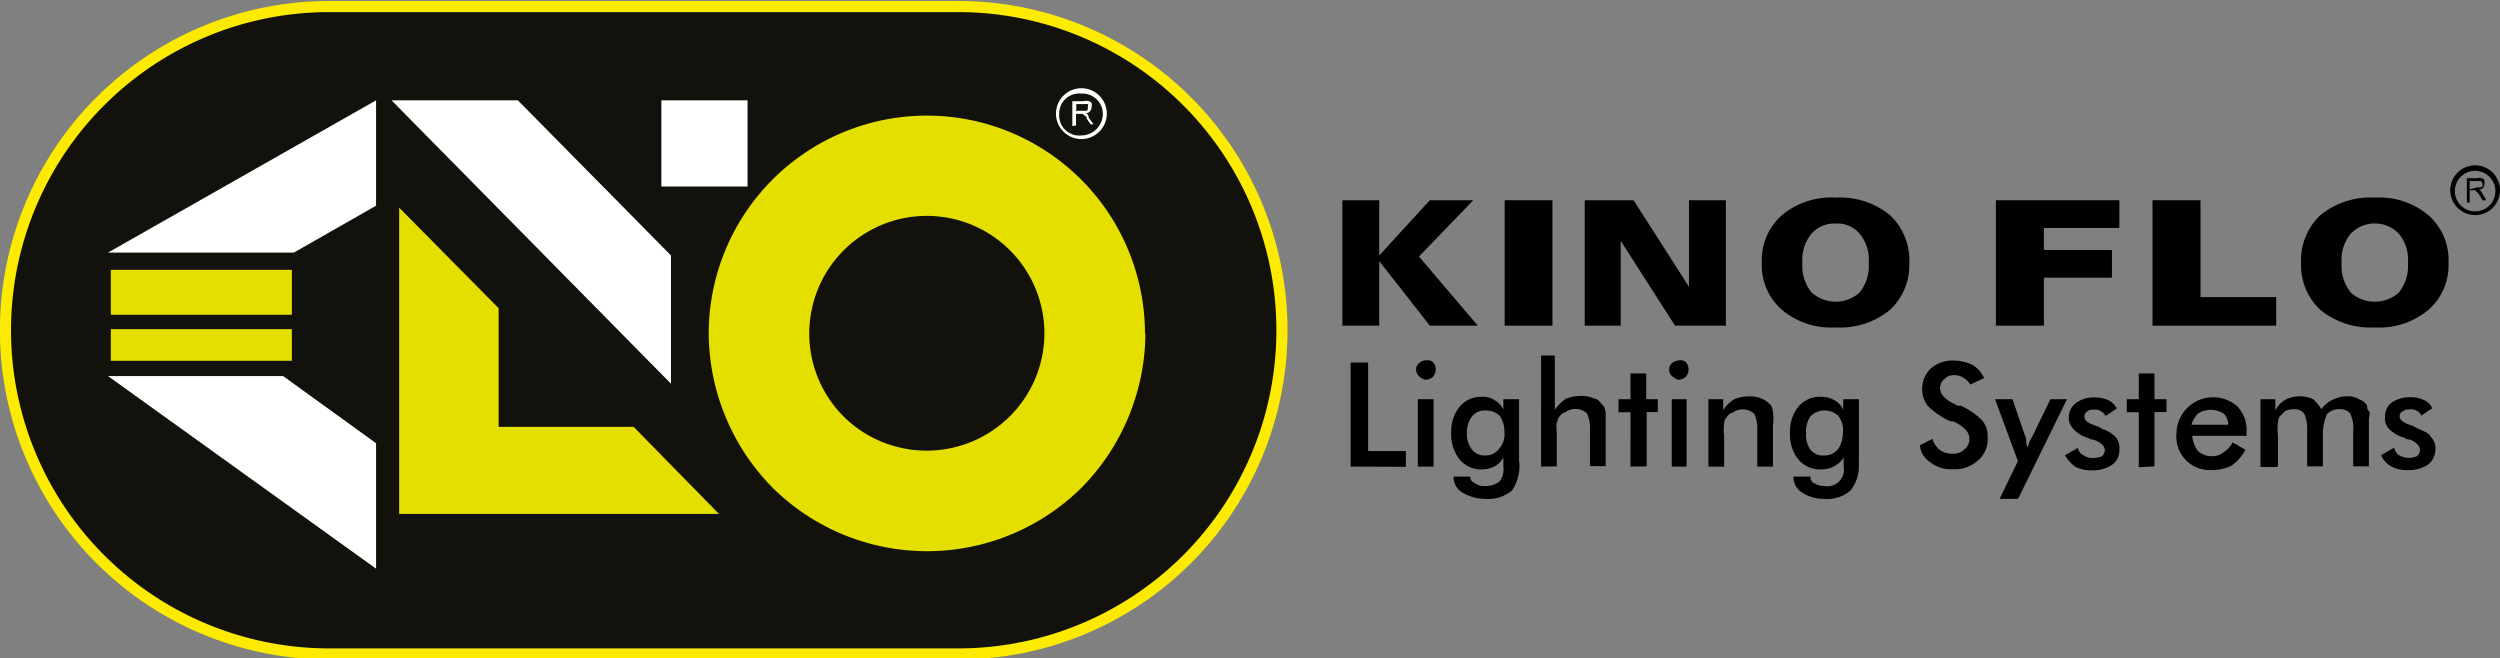<svg id="Layer_1" data-name="Layer 1" xmlns="http://www.w3.org/2000/svg" viewBox="0 0 114.61 30.18"><rect x="0" y="0" width="114.61" height="30.18" fill="#808080" stroke="none"/><defs><style>.cls-1,.cls-3,.cls-6{fill-rule:evenodd;}.cls-2{fill:#12110c;stroke:#fcea00;stroke-miterlimit:3.86;stroke-width:0.51px;}.cls-3,.cls-4{fill:#e5df00;}.cls-5,.cls-6{fill:#fff;}</style></defs><title>kinoflo-white</title><polygon points="61.54 14.93 61.54 9.18 63.23 9.18 63.23 11.71 65.55 9.18 67.54 9.18 65.05 11.76 67.75 14.93 65.55 14.93 63.23 11.97 63.23 14.93 61.54 14.93 61.54 14.93"/><polygon class="cls-1" points="71.17 14.93 68.98 14.93 68.98 9.18 71.17 9.18 71.17 14.93 71.17 14.93"/><polygon points="77.43 14.93 76.79 14.93 74.3 11.04 74.3 14.93 72.65 14.93 72.65 9.18 74.89 9.18 77.43 13.15 77.43 9.18 79.12 9.18 79.12 14.93 77.43 14.93 77.43 14.93"/><path class="cls-1" d="M324.15,395.53a1.6,1.6,0,0,0,1.1-.42,1.92,1.92,0,0,0,.42-1.35,1.86,1.86,0,0,0-.42-1.35,1.33,1.33,0,0,0-1.1-.46,1.38,1.38,0,0,0-1.1.46,1.86,1.86,0,0,0-.42,1.35,1.92,1.92,0,0,0,.42,1.35,1.68,1.68,0,0,0,1.1.42Zm0,1.18a3.5,3.5,0,0,1-2.45-.8,2.7,2.7,0,0,1-.93-2.15,2.73,2.73,0,0,1,.93-2.2,3.5,3.5,0,0,1,2.45-.8,3.61,3.61,0,0,1,2.49.8,2.83,2.83,0,0,1,.89,2.2,2.8,2.8,0,0,1-.89,2.15,3.61,3.61,0,0,1-2.49.8Z" transform="translate(-240 -381.7)"/><polygon points="93.7 11.46 96.82 11.46 96.82 12.73 93.7 12.73 93.7 14.93 91.5 14.93 91.5 9.18 97.16 9.18 97.16 10.45 93.7 10.45 93.7 11.46 93.7 11.46"/><polygon points="100.88 13.62 104.35 13.62 104.35 14.93 98.68 14.93 98.68 9.18 100.88 9.18 100.88 13.62 100.88 13.62"/><path class="cls-1" d="M348.87,395.53a1.6,1.6,0,0,0,1.1-.42,1.92,1.92,0,0,0,.42-1.35,1.86,1.86,0,0,0-.42-1.35,1.53,1.53,0,0,0-2.2,0,1.86,1.86,0,0,0-.42,1.35,1.92,1.92,0,0,0,.42,1.35,1.6,1.6,0,0,0,1.1.42Zm0,1.18a3.61,3.61,0,0,1-2.49-.8,2.8,2.8,0,0,1-.89-2.15,2.84,2.84,0,0,1,.89-2.2,3.62,3.62,0,0,1,2.49-.8,3.5,3.5,0,0,1,2.45.8,2.73,2.73,0,0,1,.93,2.2,2.7,2.7,0,0,1-.93,2.15,3.5,3.5,0,0,1-2.45.8Z" transform="translate(-240 -381.7)"/><path class="cls-1" d="M354.61,390.46a1.14,1.14,0,1,0-1.14,1.1,1.14,1.14,0,0,0,1.14-1.1Zm-.21,0a.93.93,0,1,1-.93-.93.94.94,0,0,1,.93.93Zm-1.31.51v-1.1h.46a.32.32,0,0,1,.21,0s.08,0,.13.08a.31.31,0,0,1,0,.17.23.23,0,0,1-.08.21.33.33,0,0,1-.21.08.13.13,0,0,0,.08,0,.6.6,0,0,1,.13.17l.17.3h-.17l-.13-.21a.57.57,0,0,0-.13-.17s0,0-.08-.08h0s0,0-.08,0h-.17V391Zm.13-.59V390h.34c.08,0,.17,0,.17,0s.08.08.08.13a.15.15,0,0,1,0,.08.09.09,0,0,1-.08.08s-.08,0-.17,0Z" transform="translate(-240 -381.7)"/><path d="M301.92,403.09v-4.77h.8v4.06h1.73v.72Zm3-4.44a.38.38,0,0,1,.13-.3.48.48,0,0,1,.34-.13.36.36,0,0,1,.3.08.48.48,0,0,1,.13.34.57.57,0,0,1-.13.34.64.64,0,0,1-.3.13.53.53,0,0,1-.34-.17.39.39,0,0,1-.13-.3Zm.8,4.44H305V400h.72v3.08Zm3.25-1.56a1.35,1.35,0,0,0-.21-.76.86.86,0,0,0-.63-.25.74.74,0,0,0-.63.25,1.21,1.21,0,0,0-.25.8,1.1,1.1,0,0,0,.25.76.71.71,0,0,0,.59.25.76.76,0,0,0,.63-.3,1,1,0,0,0,.25-.76Zm.68,1.35a2,2,0,0,1-.34,1.31,1.7,1.7,0,0,1-1.23.38,2.07,2.07,0,0,1-1.06-.3.83.83,0,0,1-.38-.72h.76a.32.32,0,0,0,.21.3.68.68,0,0,0,.46.13,1.07,1.07,0,0,0,.68-.21.93.93,0,0,0,.17-.68v-.42a1,1,0,0,1-.42.42,1.34,1.34,0,0,1-.59.13,1.28,1.28,0,0,1-1-.46,1.85,1.85,0,0,1-.38-1.23,1.8,1.8,0,0,1,.38-1.18,1.28,1.28,0,0,1,1-.46,1,1,0,0,1,.63.17.92.92,0,0,1,.38.42V400h.72v2.87Zm1,.21V398h.63v2.49a1.92,1.92,0,0,1,.51-.51,1.83,1.83,0,0,1,.72-.13,1.35,1.35,0,0,1,.59.13c.17,0,.25.17.38.3s.08.21.13.3v2.49h-.72v-1.61a1.73,1.73,0,0,0-.13-.8.73.73,0,0,0-.55-.21.71.71,0,0,0-.42.13.54.54,0,0,0-.29.21c-.09.08-.09.21-.13.3s0,.34,0,.55v1.44Zm4.1,0V400.6h-.55V400h.55v-1.18h.72V400H316v.59h-.51v2.49Zm1.77-4.44a.38.38,0,0,1,.13-.3.56.56,0,0,1,.34-.13.35.35,0,0,1,.29.08.48.48,0,0,1,.13.34.56.56,0,0,1-.13.34.63.63,0,0,1-.29.13c-.13,0-.21-.08-.34-.17a.38.38,0,0,1-.13-.3Zm.8,4.44h-.68V400h.68v3.08Zm1,0V400h.68v.51a1.45,1.45,0,0,1,.51-.51,1.77,1.77,0,0,1,.68-.13,1.42,1.42,0,0,1,.63.13,1.18,1.18,0,0,1,.38.3.79.79,0,0,1,.08.3,2.26,2.26,0,0,1,0,.59v1.9h-.72v-1.61a1.74,1.74,0,0,0-.13-.8.73.73,0,0,0-.55-.21.72.72,0,0,0-.42.13.54.54,0,0,0-.29.21.46.46,0,0,0-.13.3,2,2,0,0,0,0,.55v1.44Zm6.17-1.56a1.08,1.08,0,0,0-.21-.76.92.92,0,0,0-1.27,0,1.21,1.21,0,0,0-.21.8,1.09,1.09,0,0,0,.21.76.74.74,0,0,0,.63.25.76.76,0,0,0,.63-.3,1.25,1.25,0,0,0,.21-.76Zm.72,1.35a1.8,1.8,0,0,1-.38,1.31,1.64,1.64,0,0,1-1.23.38,1.8,1.8,0,0,1-1-.3.83.83,0,0,1-.38-.72H323a.28.28,0,0,0,.17.3.85.85,0,0,0,.46.13.76.76,0,0,0,.89-.89v-.42a1.09,1.09,0,0,1-.47.42,1.16,1.16,0,0,1-.55.13,1.31,1.31,0,0,1-1.06-.46,1.85,1.85,0,0,1-.38-1.23,1.8,1.8,0,0,1,.38-1.18,1.28,1.28,0,0,1,1-.46,1.24,1.24,0,0,1,.68.17.93.93,0,0,1,.38.42V400h.72v2.87Zm2.79-.76.59-.3a1.08,1.08,0,0,0,.34.51,1,1,0,0,0,.59.17.73.73,0,0,0,.55-.21.57.57,0,0,0,.21-.51c0-.25-.21-.51-.72-.76,0,0-.08,0-.13,0a3.42,3.42,0,0,1-1.06-.72,1.3,1.3,0,0,1,.13-1.69,1.48,1.48,0,0,1,1.06-.38,2,2,0,0,1,.89.21,1.41,1.41,0,0,1,.51.59l-.63.3a1,1,0,0,0-.3-.3.71.71,0,0,0-.42-.13.57.57,0,0,0-.46.17.52.52,0,0,0-.21.42c0,.3.25.55.8.8a.15.15,0,0,0,.13,0,3.4,3.4,0,0,1,1,.68,1.1,1.1,0,0,1,.25.76,1.28,1.28,0,0,1-.42,1.06,1.56,1.56,0,0,1-1.18.42,1.48,1.48,0,0,1-1-.3,1.08,1.08,0,0,1-.51-.8Zm4.39,2.45h-.72l.84-1.73L331.46,400h.8l.55,1.61a.6.6,0,0,1,.08.3c0,.08,0,.21.08.29a1.43,1.43,0,0,1,.21-.51v0L334,400h.76l-2.24,4.56Zm2.28-2,.59-.34a.44.44,0,0,0,.25.34.77.77,0,0,0,.47.13,1.24,1.24,0,0,0,.38-.08.38.38,0,0,0,.13-.3c0-.17-.17-.34-.51-.46a.6.6,0,0,1-.25-.08,1.44,1.44,0,0,1-.68-.42.7.7,0,0,1-.21-.51.82.82,0,0,1,.34-.68,1.34,1.34,0,0,1,.85-.25,1.42,1.42,0,0,1,.63.13.82.82,0,0,1,.38.38l-.51.34a.52.52,0,0,0-.21-.21.4.4,0,0,0-.29-.08c-.17,0-.25,0-.34.08a.26.26,0,0,0-.13.25c0,.17.17.3.55.42a.68.68,0,0,1,.25.13,1.47,1.47,0,0,1,.63.38.72.72,0,0,1,.17.55.8.8,0,0,1-.34.72,1.52,1.52,0,0,1-.93.25,1.44,1.44,0,0,1-.76-.17,1.81,1.81,0,0,1-.46-.51Zm3.38.55V400.6h-.55V400h.55v-1.18h.72V400h.55v.59h-.55v2.49Zm4.86-1.44H340.5a1.41,1.41,0,0,0,.25.68.86.86,0,0,0,.63.25.78.78,0,0,0,.55-.17,1.14,1.14,0,0,0,.42-.46l.59.34a2.1,2.1,0,0,1-.63.72,2,2,0,0,1-.93.21,1.53,1.53,0,0,1-1.6-1.69,1.68,1.68,0,0,1,2.79-1.23,1.6,1.6,0,0,1,.42,1.23v.13Zm-.76-.51a.7.7,0,0,0-.21-.51,1.11,1.11,0,0,0-1.18,0,1.45,1.45,0,0,0-.3.51Zm2.2,1.94h-.72V400h.68v.51a1.19,1.19,0,0,1,.51-.51,1.42,1.42,0,0,1,.63-.13,1.36,1.36,0,0,1,.59.13,2,2,0,0,1,.38.46A1.36,1.36,0,0,1,347,400a1.42,1.42,0,0,1,.63-.13.9.9,0,0,1,.51.13.68.68,0,0,1,.38.3c0,.08,0,.17.08.25s0,.21,0,.42v2.11h-.72v-1.61a1.63,1.63,0,0,0-.13-.8.55.55,0,0,0-.46-.21.74.74,0,0,0-.63.25,2.44,2.44,0,0,0-.17.93v1.44h-.72v-1.61a1.86,1.86,0,0,0-.13-.8.55.55,0,0,0-.46-.21,1.23,1.23,0,0,0-.42.08l-.25.25a.62.62,0,0,0-.08.3,1.76,1.76,0,0,0,0,.55v1.44Zm4.82-.55.59-.34a.52.52,0,0,0,.21.34.86.86,0,0,0,.46.13.84.84,0,0,0,.38-.08.38.38,0,0,0,.13-.3c0-.17-.17-.34-.46-.46a.36.36,0,0,1-.25-.08,1.6,1.6,0,0,1-.72-.42.67.67,0,0,1-.17-.51.79.79,0,0,1,.3-.68,1.47,1.47,0,0,1,.89-.25,1.35,1.35,0,0,1,.59.13.67.67,0,0,1,.38.38l-.51.34a.28.28,0,0,0-.17-.21.45.45,0,0,0-.34-.08c-.13,0-.25,0-.3.08a.23.23,0,0,0-.17.25c0,.17.21.3.59.42l.25.13c.3.13.51.21.59.38a.73.73,0,0,1,.21.55.9.9,0,0,1-.34.72,1.61,1.61,0,0,1-.93.25,1.44,1.44,0,0,1-.76-.17,1.08,1.08,0,0,1-.46-.51Z" transform="translate(-240 -381.7)"/><path class="cls-2" d="M283.93,382a14.84,14.84,0,1,1,0,29.68H255.09a14.84,14.84,0,0,1,0-29.68Z" transform="translate(-240 -381.7)"/><polygon class="cls-3" points="13.38 12.37 5.08 12.37 5.08 14.43 13.38 14.43 13.38 12.37 13.38 12.37"/><polygon class="cls-3" points="13.38 15.09 5.08 15.09 5.08 16.54 13.38 16.54 13.38 15.09 13.38 15.09"/><polygon class="cls-4" points="18.3 9.52 18.3 23.56 32.96 23.56 29.05 19.57 22.86 19.57 22.86 14.13 18.3 9.52 18.3 9.52"/><path class="cls-3" d="M287.88,397a5.38,5.38,0,0,1-1.58,3.78,5.41,5.41,0,0,1-7.64,0,5.39,5.39,0,1,1,9.22-3.78Zm4.61,0a10,10,0,0,0-20,0,10.15,10.15,0,0,0,2.94,7.07,10.07,10.07,0,0,0,14.14,0,10.15,10.15,0,0,0,2.94-7.07Z" transform="translate(-240 -381.7)"/><polygon class="cls-5" points="30.76 17.59 17.95 4.6 23.74 4.6 30.76 11.71 30.76 17.59 30.76 17.59"/><polygon class="cls-6" points="34.27 4.6 30.32 4.6 30.32 8.55 34.27 8.55 34.27 4.6 34.27 4.6"/><polygon class="cls-5" points="4.95 17.24 12.98 17.24 17.24 20.32 17.24 26.07 4.95 17.24 4.95 17.24"/><polygon class="cls-5" points="4.95 11.58 17.24 4.6 17.24 9.43 13.47 11.58 4.95 11.58 4.95 11.58"/><path class="cls-6" d="M290.74,386.91a1.16,1.16,0,0,0-2.33,0,1.16,1.16,0,1,0,2.33,0Zm-.18,0a1,1,0,0,1-1,1,.92.92,0,0,1-1-1,.91.91,0,0,1,1-.92.94.94,0,0,1,1,.92Zm-1.4.57v-1.14h.53a.33.33,0,0,1,.22,0s.09,0,.13.09,0,.13,0,.17,0,.13-.09.22a.34.34,0,0,1-.22.09s0,0,.09,0a.23.23,0,0,1,.09.18l.22.31H290l-.18-.26s0-.13-.09-.13l-.09-.09s0,0-.09,0h-.22v.53Zm.18-.66v-.35h.35c.09,0,.13,0,.18,0a.16.16,0,0,1,0,.13v.09s0,.09-.09.09h-.48Z" transform="translate(-240 -381.7)"/></svg>